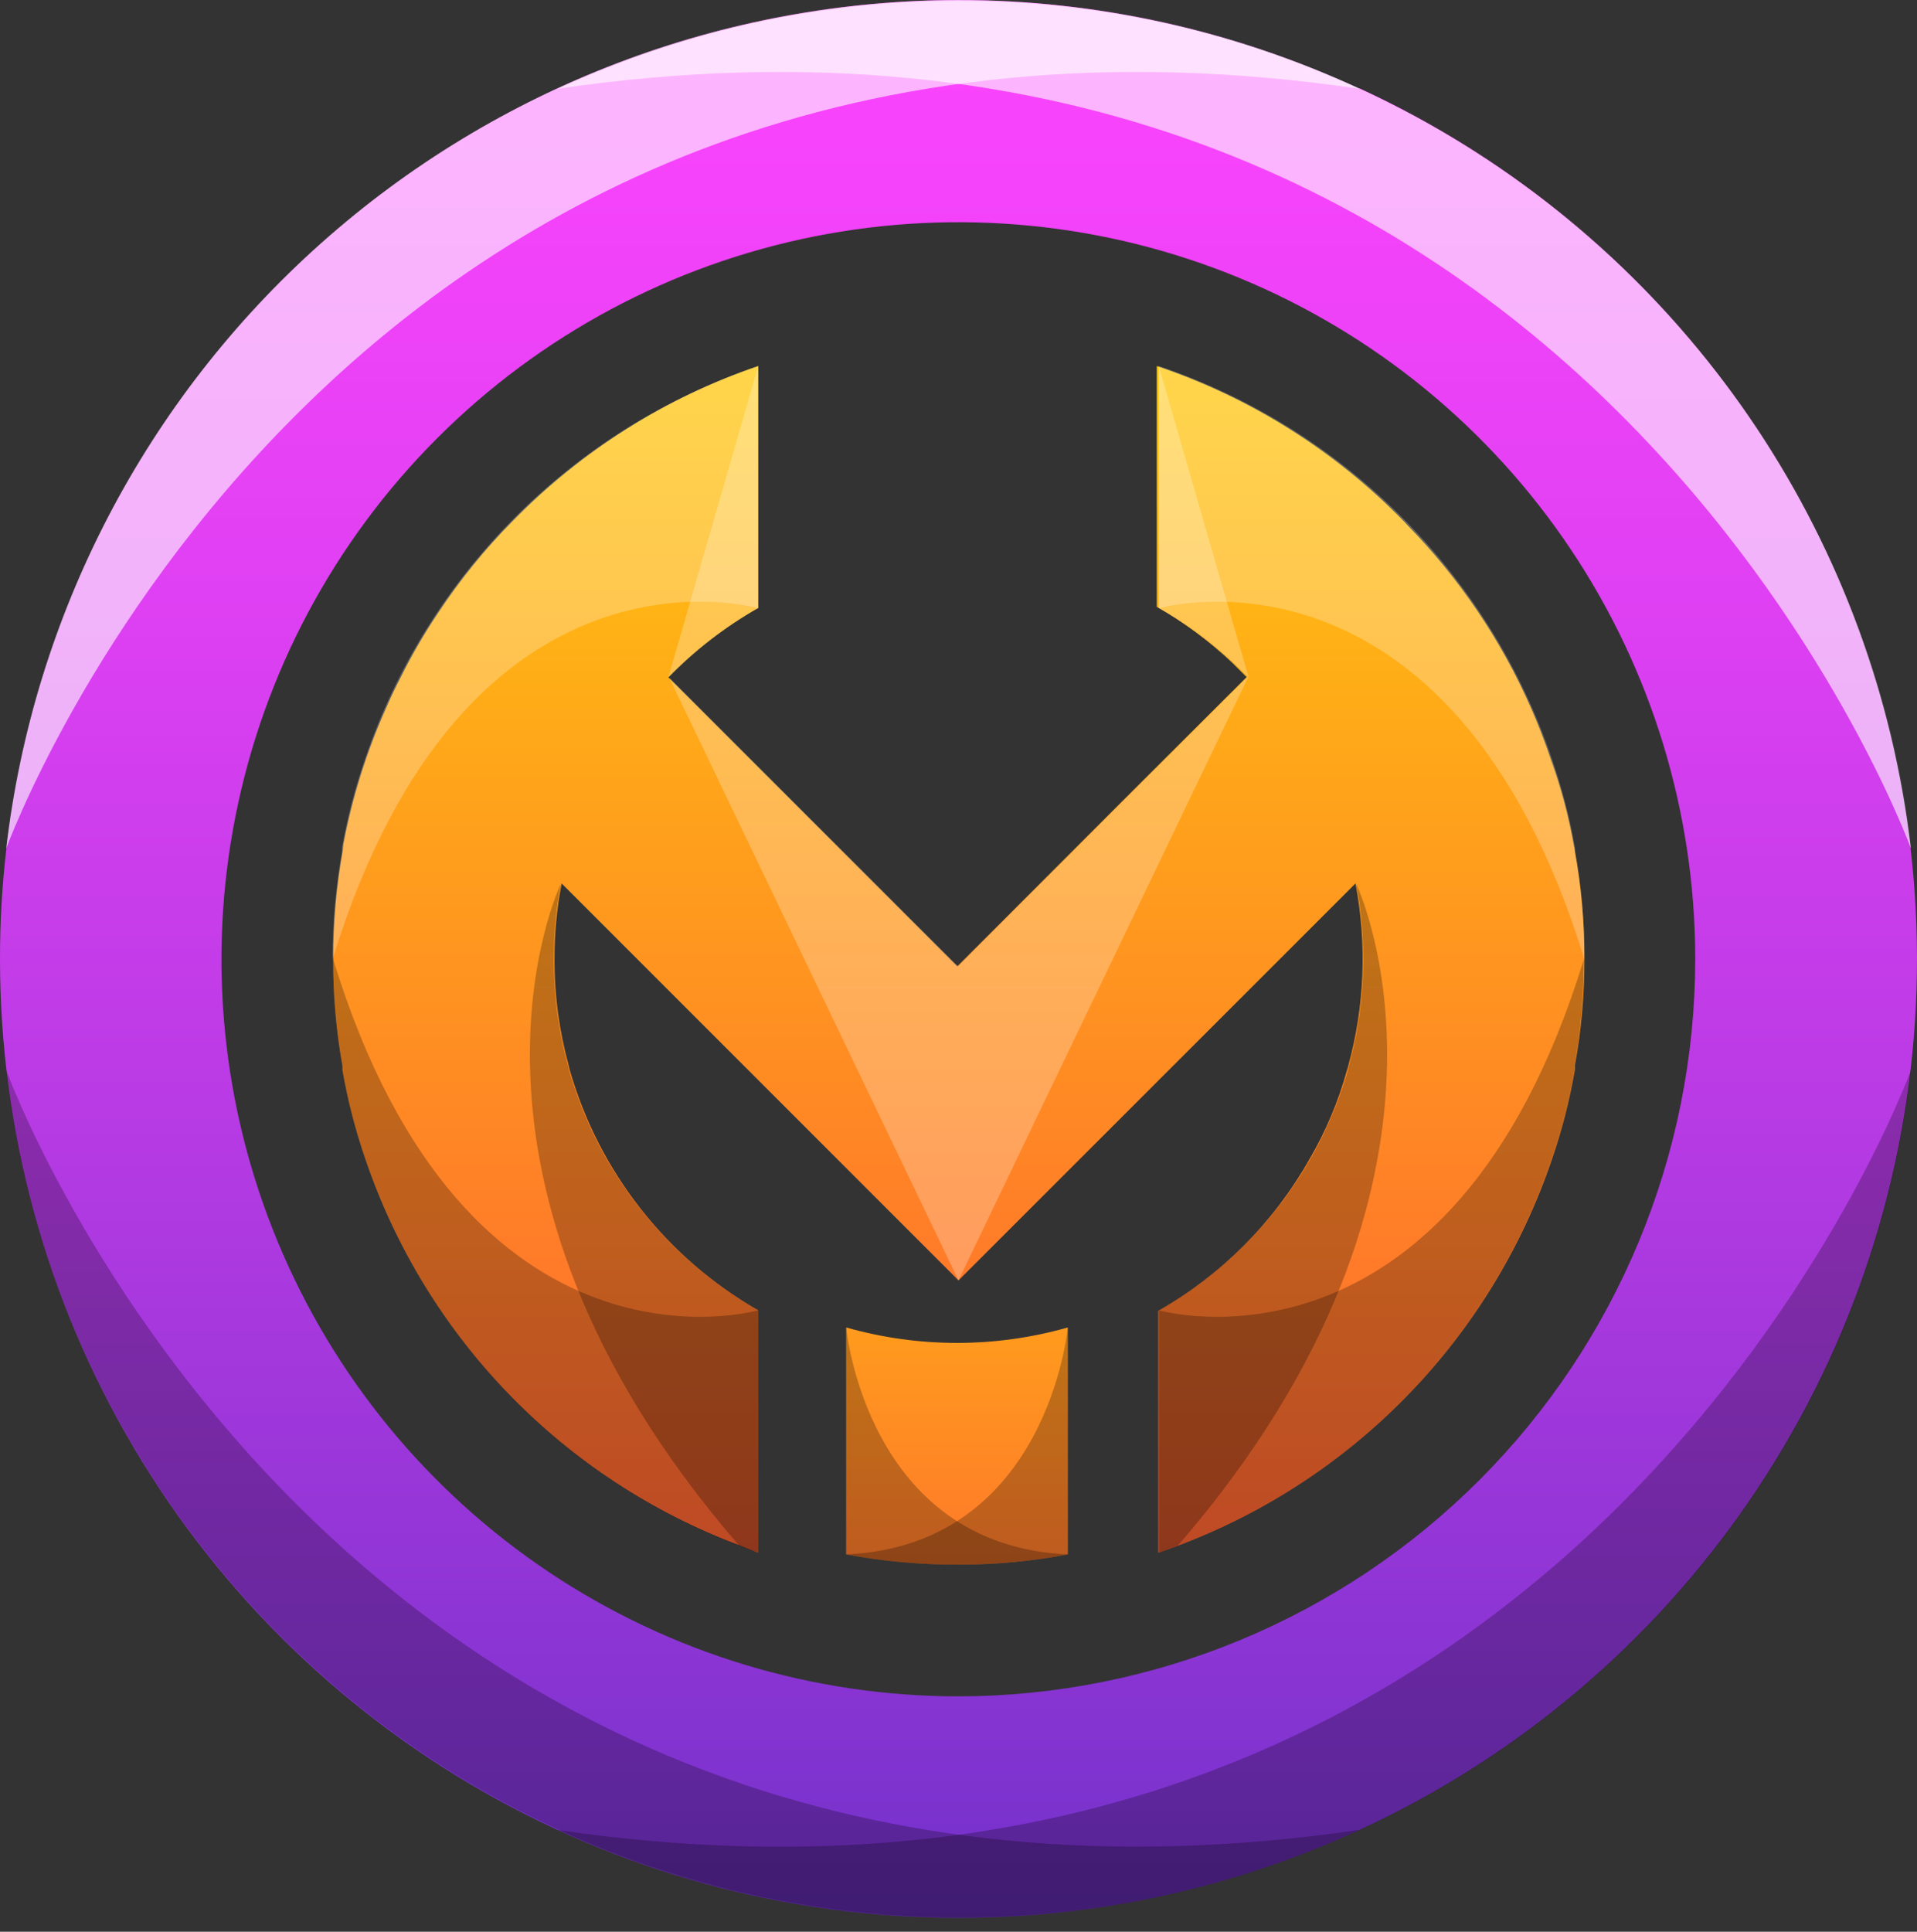 <svg width="134" height="135" viewBox="0 0 134 135" fill="none" xmlns="http://www.w3.org/2000/svg">
<rect x="0" y="0" width="134" height="135" fill="#333333" stroke="none"/>
<path d="M95 6.2C86.23 2.118 76.674 0.002 67 0C50.576 0.022 34.73 6.068 22.465 16.992C10.199 27.915 2.367 42.958 0.45 59.27C0.149 61.836 -0.002 64.417 1.3597e-05 67C-0.005 79.025 3.226 90.829 9.355 101.175C15.483 111.521 24.283 120.027 34.831 125.801C45.379 131.574 57.287 134.403 69.305 133.989C81.322 133.575 93.007 129.935 103.133 123.45C113.26 116.965 121.454 107.874 126.857 97.131C132.259 86.389 134.671 74.39 133.839 62.394C133.008 50.398 128.963 38.847 122.129 28.952C115.295 19.058 105.924 11.185 95 6.16V6.2ZM67 118.55C56.814 118.552 46.855 115.534 38.384 109.877C29.913 104.22 23.309 96.178 19.408 86.768C15.506 77.359 14.482 67.003 16.466 57.012C18.449 47.02 23.35 37.841 30.549 30.635C37.749 23.428 46.923 18.518 56.913 16.525C66.902 14.533 77.258 15.546 86.672 19.439C96.085 23.331 104.134 29.927 109.799 38.392C115.464 46.858 118.492 56.814 118.5 67C118.497 80.662 113.072 93.765 103.416 103.431C93.76 113.096 80.662 118.534 67 118.55Z" fill="url(#paint0_linear_2086_37)"/>
<g style="mix-blend-mode:overlay" opacity="0.6">
<path d="M95 6.2C23.42 -4.3 0.43 59.31 0.43 59.31C2.338 42.987 10.17 27.932 22.44 17C34.71 6.068 50.566 0.019 67 0C76.674 0.002 86.23 2.118 95 6.2Z" fill="white"/>
</g>
<g style="mix-blend-mode:overlay" opacity="0.25">
<path d="M95 127.88C23.42 138.39 0.43 74.78 0.43 74.78C2.356 91.087 10.196 106.122 22.465 117.036C34.734 127.95 50.579 133.986 67 134C76.668 134.023 86.223 131.934 95 127.88Z" fill="black"/>
</g>
<g style="mix-blend-mode:overlay" opacity="0.6">
<path d="M39 6.2C110.59 -4.3 133.58 59.31 133.58 59.31C132.357 48.798 128.661 38.726 122.795 29.918C116.93 21.11 109.061 13.817 99.834 8.636C90.607 3.454 80.284 0.532 69.71 0.109C59.136 -0.315 48.612 1.773 39 6.2Z" fill="white"/>
</g>
<g style="mix-blend-mode:overlay" opacity="0.25">
<path d="M39 127.89C110.59 138.39 133.58 74.78 133.58 74.78C132.357 85.291 128.661 95.364 122.795 104.172C116.93 112.98 109.061 120.273 99.834 125.454C90.607 130.636 80.284 133.558 69.71 133.981C59.136 134.404 48.612 132.317 39 127.89Z" fill="black"/>
</g>
<path d="M110.75 67.05C110.757 69.545 110.532 72.036 110.08 74.49C110.09 74.59 110.09 74.69 110.08 74.79C109.716 76.896 109.185 78.969 108.49 80.99C106.327 87.384 102.718 93.193 97.945 97.966C93.173 102.738 87.364 106.347 80.97 108.51V91.6C85.388 89.088 89.041 85.425 91.54 81C92.676 79.056 93.554 76.972 94.15 74.8C94.191 74.704 94.221 74.603 94.24 74.5C95.385 70.342 95.559 65.976 94.75 61.74L67 89.48L39.26 61.74C38.922 63.49 38.754 65.268 38.76 67.05C38.755 69.564 39.092 72.067 39.76 74.49C39.778 74.591 39.801 74.692 39.83 74.79C41.866 81.886 46.592 87.906 53 91.57V108.51L51.7 108C45.611 105.72 40.105 102.115 35.581 97.445C31.056 92.775 27.627 87.158 25.54 81C24.842 78.98 24.307 76.906 23.94 74.8C23.94 74.71 23.94 74.6 23.94 74.5C23.499 72.045 23.282 69.555 23.29 67.06C23.285 64.461 23.516 61.867 23.98 59.31C23.978 59.206 23.985 59.103 24 59C24.625 55.714 25.632 52.512 27 49.46C27.31 48.74 27.64 48.05 28 47.36C28.778 45.787 29.66 44.267 30.64 42.81C32.161 40.512 33.902 38.369 35.84 36.41C40.632 31.504 46.51 27.794 53 25.58V42.49C50.689 43.803 48.575 45.436 46.72 47.34L66.72 67.34L66.92 67.53L79.32 55.12L87.14 47.32C86.81 46.99 86.48 46.66 86.14 46.32C84.543 44.81 82.77 43.497 80.86 42.41V25.58C87.381 27.773 93.289 31.481 98.1 36.4C98.195 36.492 98.285 36.589 98.37 36.69C101.992 40.385 104.915 44.705 107 49.44C107.53 50.63 108 51.87 108.42 53.11C109.112 55.025 109.64 56.996 110 59L110.06 59.32C110.533 61.869 110.764 64.457 110.75 67.05Z" fill="url(#paint1_linear_2086_37)"/>
<path d="M74.64 92.77V108.63C72.171 109.1 69.663 109.338 67.15 109.34H66.9C64.3 109.349 61.705 109.111 59.15 108.63V92.77C64.213 94.21 69.577 94.21 74.64 92.77Z" fill="url(#paint2_linear_2086_37)"/>
<g style="mix-blend-mode:overlay" opacity="0.25">
<path d="M53 91.57V108.5C46.618 106.334 40.82 102.727 36.058 97.957C31.296 93.188 27.697 87.386 25.54 81C24.842 78.98 24.307 76.906 23.94 74.8C23.94 74.7 23.94 74.6 23.94 74.49C23.5 72.035 23.282 69.545 23.29 67.05C32.6 97.44 53 91.57 53 91.57Z" fill="black"/>
</g>
<g style="mix-blend-mode:overlay" opacity="0.25">
<path d="M81 91.57V108.5C87.382 106.334 93.18 102.727 97.942 97.957C102.704 93.188 106.303 87.386 108.46 81C109.158 78.98 109.693 76.906 110.06 74.8C110.06 74.7 110.06 74.6 110.06 74.49C110.5 72.035 110.718 69.545 110.71 67.05C101.4 97.44 81 91.57 81 91.57Z" fill="black"/>
</g>
<g style="mix-blend-mode:overlay" opacity="0.25">
<path d="M53 91.57V108.5C52.55 108.34 52.11 108.19 51.66 108.01C29.35 82.22 39.21 61.74 39.21 61.74C38.871 63.486 38.704 65.261 38.71 67.04C38.704 69.554 39.04 72.057 39.71 74.48C39.727 74.585 39.751 74.688 39.78 74.79C41.828 81.894 46.572 87.916 53 91.57Z" fill="black"/>
</g>
<g style="mix-blend-mode:overlay" opacity="0.25">
<path d="M81 91.57V108.5C81.45 108.34 81.89 108.19 82.34 108.01C104.65 82.22 94.79 61.74 94.79 61.74C95.129 63.486 95.296 65.261 95.29 67.04C95.296 69.554 94.96 72.057 94.29 74.48C94.272 74.585 94.249 74.688 94.22 74.79C92.172 81.894 87.427 87.916 81 91.57Z" fill="black"/>
</g>
<g style="mix-blend-mode:overlay" opacity="0.25">
<path d="M74.64 108.63C72.171 109.1 69.663 109.338 67.15 109.34H66.9C64.3 109.349 61.705 109.111 59.15 108.63V92.77C59.15 92.77 60.54 108 74.64 108.63Z" fill="black"/>
</g>
<g style="mix-blend-mode:overlay" opacity="0.25">
<path d="M59.15 108.63C61.619 109.1 64.127 109.337 66.64 109.34H66.89C69.49 109.349 72.085 109.111 74.64 108.63V92.77C74.64 92.77 73.25 108 59.15 108.63Z" fill="black"/>
</g>
<g style="mix-blend-mode:overlay" opacity="0.25">
<path d="M81 42.51V25.58C87.392 27.74 93.198 31.347 97.968 36.118C102.738 40.89 106.342 46.698 108.5 53.09C109.198 55.111 109.733 57.184 110.1 59.29C110.1 59.39 110.1 59.49 110.1 59.6C110.54 62.052 110.758 64.539 110.75 67.03C101.4 36.63 81 42.51 81 42.51Z" fill="white"/>
</g>
<g style="mix-blend-mode:overlay" opacity="0.25">
<path d="M53 42.51V25.58C46.608 27.74 40.802 31.347 36.032 36.118C31.262 40.89 27.658 46.698 25.5 53.09C24.802 55.111 24.267 57.184 23.9 59.29C23.9 59.39 23.9 59.49 23.9 59.6C23.46 62.052 23.242 64.539 23.25 67.03C32.6 36.63 53 42.51 53 42.51Z" fill="white"/>
</g>
<g style="mix-blend-mode:overlay" opacity="0.25">
<path d="M53 25.58V42.49C50.689 43.803 48.575 45.436 46.72 47.34L53 25.58Z" fill="white"/>
</g>
<g style="mix-blend-mode:overlay" opacity="0.25">
<path d="M81 25.58V42.49C83.311 43.803 85.425 45.436 87.28 47.34L81 25.58Z" fill="white"/>
</g>
<g style="mix-blend-mode:overlay" opacity="0.25">
<path d="M87.24 47.34L67 89.48L46.77 47.34L66.77 67.34L66.97 67.53L79.37 55.12L87.19 47.32L87.24 47.34Z" fill="white"/>
</g>
<defs>
<linearGradient id="paint0_linear_2086_37" x1="67" y1="187.51" x2="67" y2="-7.96" gradientUnits="userSpaceOnUse">
<stop stop-color="#2327AD"/>
<stop offset="0.11" stop-color="#452BBA"/>
<stop offset="0.35" stop-color="#8634D2"/>
<stop offset="0.57" stop-color="#BA3BE5"/>
<stop offset="0.75" stop-color="#E040F3"/>
<stop offset="0.91" stop-color="#F743FC"/>
<stop offset="1" stop-color="#FF44FF"/>
</linearGradient>
<linearGradient id="paint1_linear_2086_37" x1="67" y1="150.77" x2="67" y2="-94.17" gradientUnits="userSpaceOnUse">
<stop stop-color="#FF2F44"/>
<stop offset="0.64" stop-color="#FFEE00"/>
</linearGradient>
<linearGradient id="paint2_linear_2086_37" x1="66.9" y1="145.67" x2="66.9" y2="-0.83" gradientUnits="userSpaceOnUse">
<stop stop-color="#FF2F44"/>
<stop offset="0.64" stop-color="#FFEE00"/>
</linearGradient>
</defs>
</svg>
